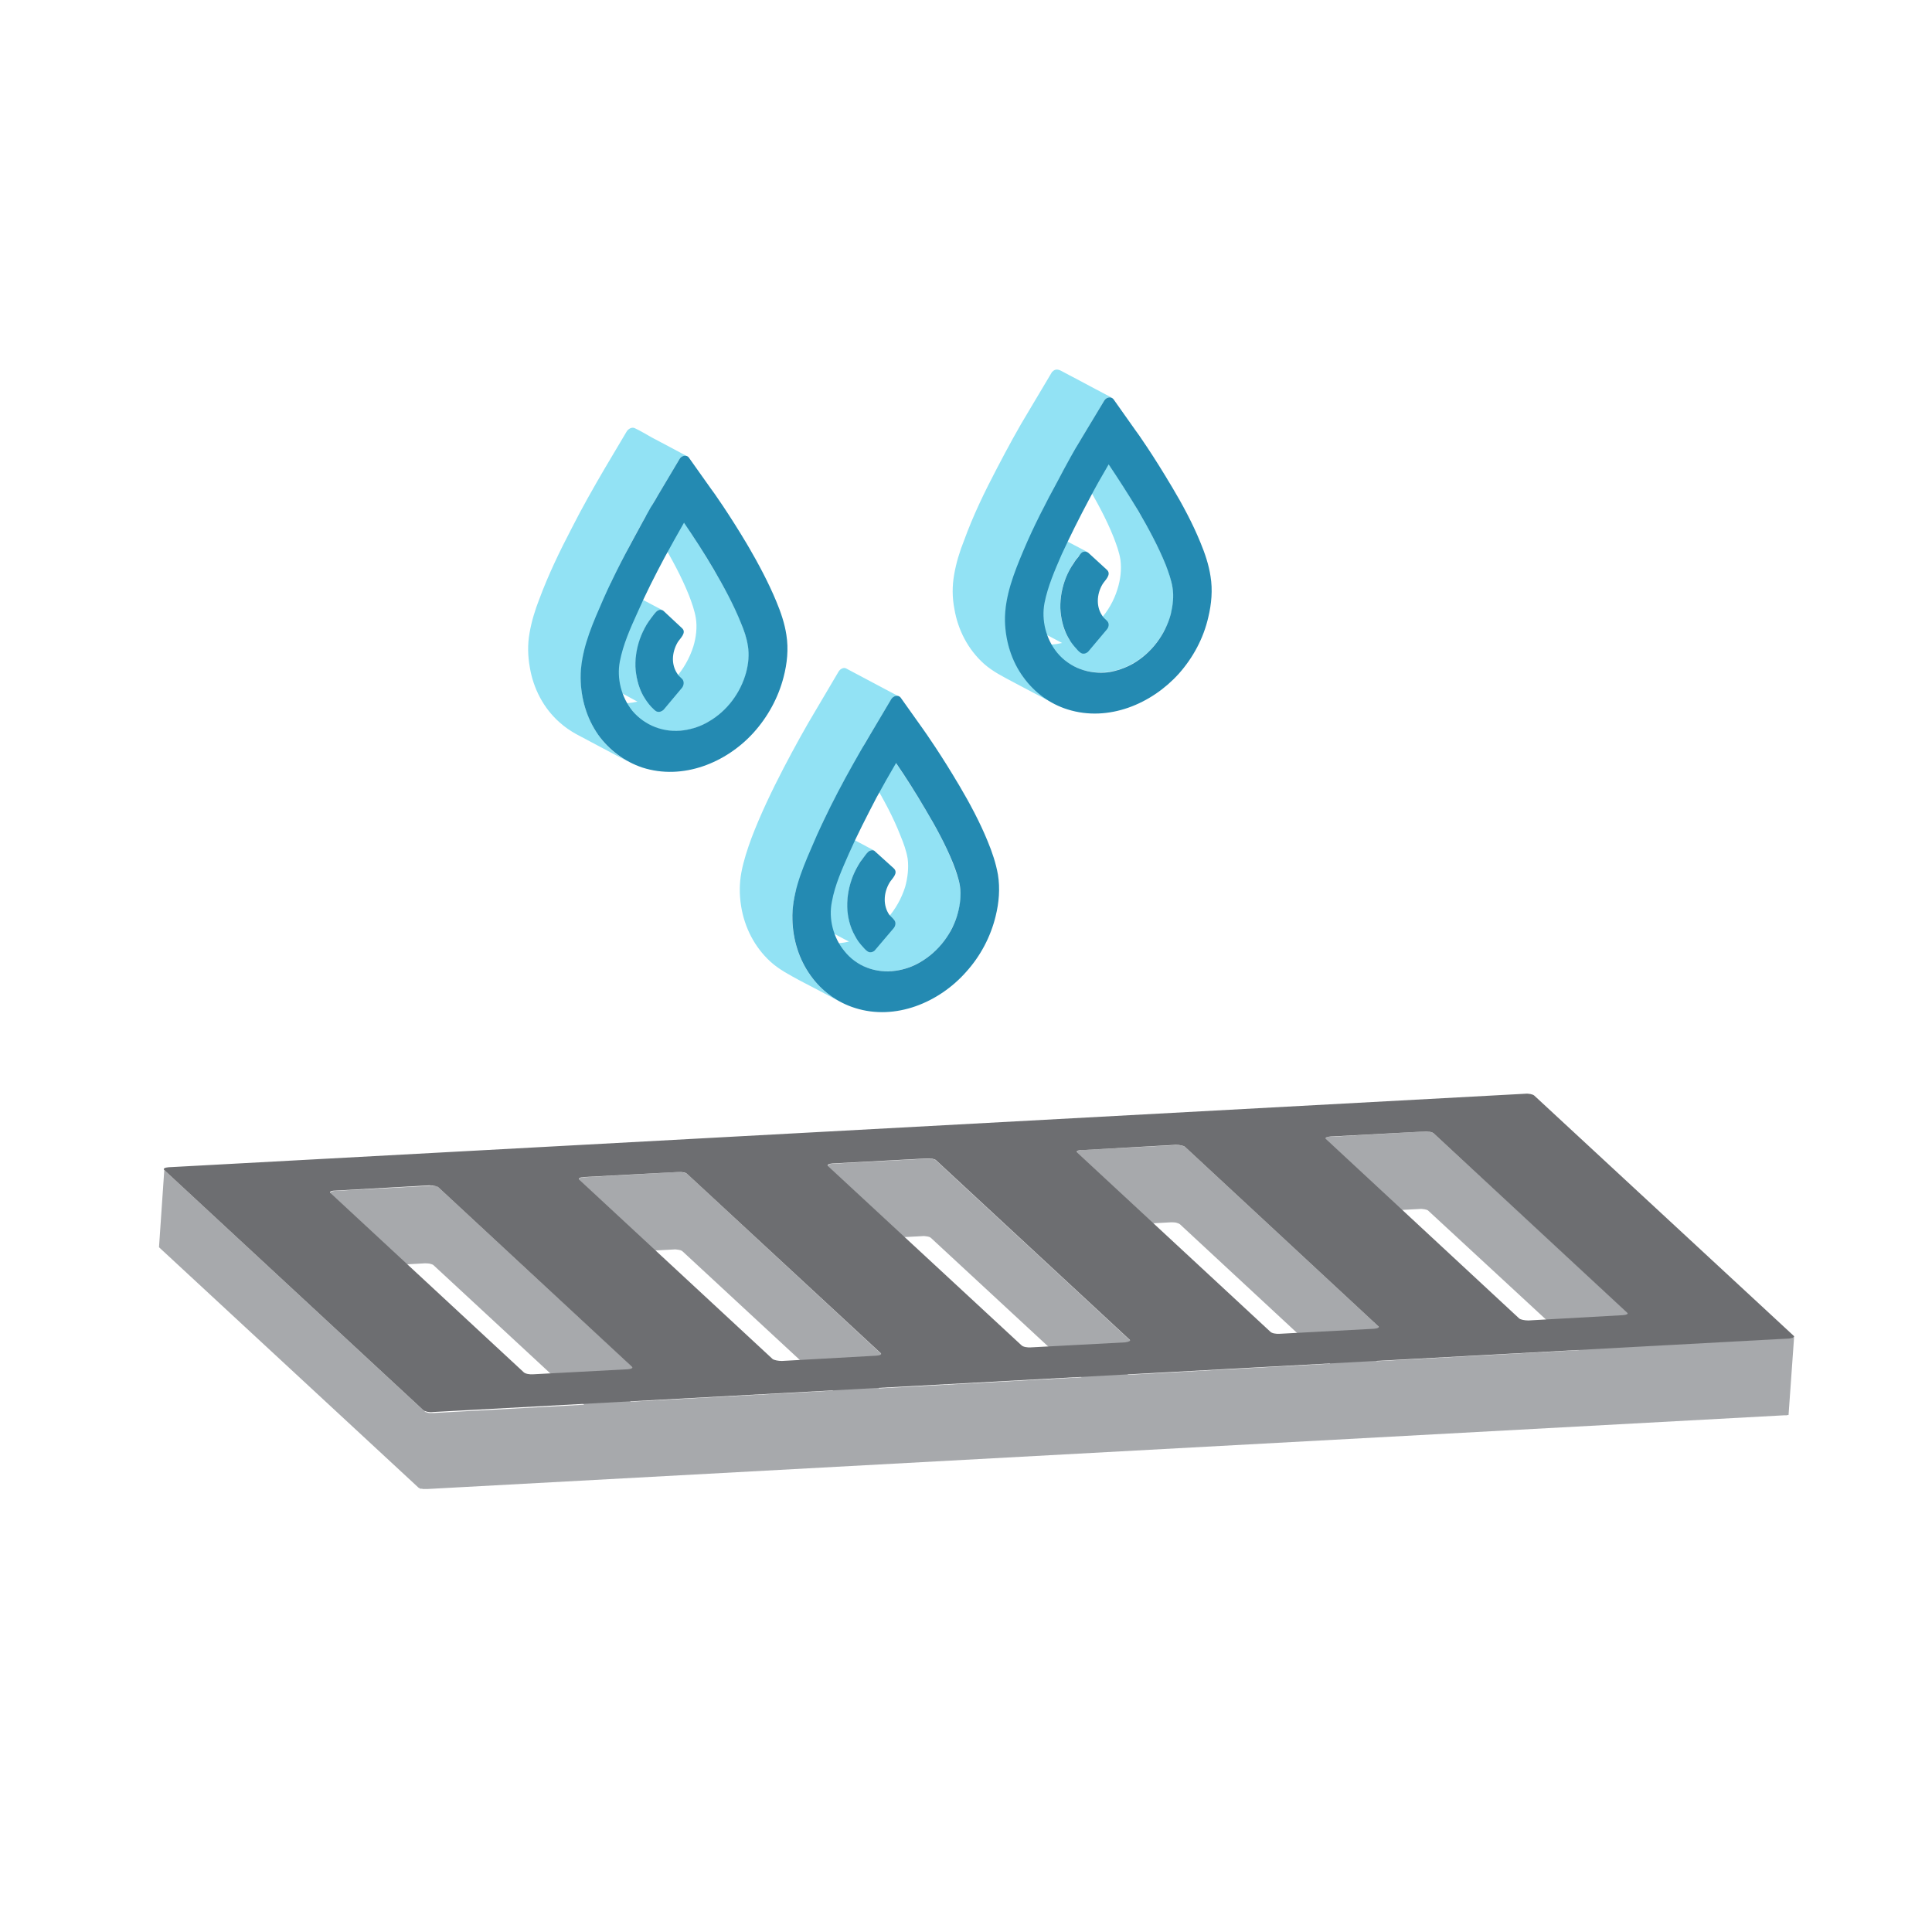 <svg xmlns="http://www.w3.org/2000/svg" xmlns:xlink="http://www.w3.org/1999/xlink" width="40" zoomAndPan="magnify" viewBox="0 0 30 30" height="40" preserveAspectRatio="xMidYMid meet" version="1.0"><defs><clipPath id="8501afa270"><path d="M 2.469 17 L 27.875 17 L 27.875 23.133 L 2.469 23.133 Z M 2.469 17 " clip-rule="nonzero"/></clipPath><clipPath id="ae3a9e3645"><path d="M 2.469 16 L 27.875 16 L 27.875 22 L 2.469 22 Z M 2.469 16 " clip-rule="nonzero"/></clipPath><clipPath id="91ce24edd1"><path d="M 8 5.715 L 19 5.715 L 19 16 L 8 16 Z M 8 5.715 " clip-rule="nonzero"/></clipPath></defs><g clip-path="url(#8501afa270)"><path fill="#a7a9ac" d="M 25.266 20.379 C 25.266 20.379 25.273 20.383 25.266 20.379 Z M 21.402 20.594 C 21.406 20.594 21.402 20.594 21.402 20.594 Z M 21.402 20.594 Z M 17.539 20.801 Z M 17.539 20.801 C 17.543 20.805 17.539 20.801 17.539 20.801 Z M 13.676 21.012 C 13.676 21.016 13.676 21.012 13.676 21.012 Z M 13.676 21.012 Z M 27.859 20.758 C 27.855 20.758 27.855 20.758 27.859 20.758 C 27.859 20.762 27.859 20.762 27.859 20.762 C 27.859 20.762 27.859 20.762 27.855 20.766 C 27.855 20.766 27.855 20.77 27.855 20.77 C 27.855 20.77 27.852 20.77 27.852 20.77 C 27.852 20.77 27.852 20.77 27.848 20.77 C 27.848 20.77 27.848 20.77 27.848 20.773 C 27.848 20.773 27.848 20.773 27.844 20.773 C 27.844 20.773 27.84 20.773 27.84 20.773 C 27.84 20.773 27.836 20.773 27.836 20.773 C 27.836 20.773 27.832 20.773 27.828 20.773 C 27.828 20.773 27.824 20.777 27.82 20.777 C 27.82 20.777 27.816 20.777 27.816 20.777 C 27.812 20.777 27.812 20.777 27.812 20.777 C 27.809 20.777 27.809 20.777 27.809 20.777 C 27.805 20.777 27.805 20.777 27.801 20.777 C 27.801 20.777 27.801 20.777 27.797 20.777 C 27.793 20.777 27.793 20.777 27.793 20.777 C 27.789 20.777 27.785 20.777 27.781 20.777 L 25.242 20.914 C 25.242 20.891 25.242 20.863 25.246 20.84 C 25.25 20.762 25.254 20.684 25.262 20.605 C 25.262 20.562 25.266 20.523 25.266 20.484 C 25.27 20.465 25.27 20.441 25.273 20.422 C 25.273 20.414 25.273 20.402 25.273 20.395 C 25.273 20.383 25.273 20.379 25.266 20.371 L 22.266 17.602 C 22.258 17.594 22.242 17.59 22.23 17.582 C 22.223 17.578 22.207 17.574 22.195 17.574 C 22.188 17.574 22.184 17.57 22.176 17.57 C 22.172 17.57 22.168 17.57 22.168 17.57 C 22.148 17.57 22.137 17.57 22.117 17.57 L 20.652 17.652 C 20.637 17.652 20.625 17.652 20.609 17.656 C 20.605 17.656 20.605 17.656 20.602 17.66 C 20.598 17.66 20.598 17.664 20.598 17.664 C 20.594 17.664 20.594 17.664 20.59 17.664 C 20.59 17.664 20.586 17.668 20.586 17.672 C 20.586 17.672 20.582 17.672 20.582 17.672 C 20.582 17.672 20.582 17.676 20.578 17.676 C 20.574 17.688 20.578 17.703 20.578 17.715 C 20.578 17.73 20.574 17.746 20.574 17.762 C 20.57 17.793 20.57 17.824 20.57 17.855 C 20.562 17.918 20.562 17.98 20.559 18.043 C 20.551 18.168 20.539 18.293 20.531 18.418 C 20.523 18.57 20.512 18.727 20.504 18.879 C 20.504 18.879 20.504 18.875 20.504 18.875 C 20.508 18.871 20.508 18.871 20.512 18.867 C 20.527 18.855 20.555 18.855 20.574 18.852 L 22.043 18.773 C 22.066 18.77 22.09 18.773 22.117 18.777 C 22.137 18.781 22.168 18.785 22.184 18.805 L 24.52 20.965 L 21.375 21.137 C 21.379 21.113 21.379 21.086 21.379 21.062 C 21.383 20.984 21.391 20.906 21.395 20.824 C 21.398 20.785 21.398 20.746 21.402 20.707 C 21.402 20.688 21.402 20.664 21.406 20.645 C 21.406 20.637 21.41 20.625 21.41 20.617 C 21.41 20.605 21.41 20.602 21.402 20.594 L 18.402 17.809 C 18.395 17.805 18.387 17.801 18.379 17.797 C 18.375 17.797 18.375 17.797 18.371 17.797 C 18.359 17.789 18.348 17.789 18.332 17.785 C 18.328 17.785 18.32 17.785 18.312 17.785 C 18.297 17.781 18.277 17.781 18.258 17.781 L 16.789 17.859 C 16.781 17.859 16.77 17.863 16.758 17.863 C 16.754 17.863 16.75 17.867 16.746 17.867 C 16.742 17.867 16.742 17.871 16.734 17.871 C 16.734 17.871 16.734 17.875 16.73 17.875 C 16.727 17.875 16.723 17.883 16.719 17.883 C 16.715 17.891 16.715 17.902 16.715 17.91 C 16.715 17.926 16.715 17.941 16.715 17.957 C 16.711 17.988 16.707 18.02 16.707 18.051 C 16.703 18.113 16.699 18.176 16.695 18.238 C 16.688 18.363 16.68 18.488 16.672 18.613 C 16.66 18.773 16.652 18.93 16.641 19.09 C 16.641 19.082 16.648 19.078 16.652 19.074 C 16.668 19.062 16.695 19.062 16.715 19.062 L 18.18 18.98 C 18.207 18.98 18.23 18.98 18.258 18.984 C 18.281 18.992 18.305 18.996 18.324 19.012 L 20.656 21.176 L 17.512 21.348 C 17.516 21.324 17.516 21.297 17.52 21.273 C 17.523 21.191 17.527 21.113 17.535 21.035 C 17.535 20.996 17.539 20.957 17.539 20.914 C 17.543 20.895 17.543 20.875 17.547 20.855 C 17.547 20.844 17.547 20.836 17.547 20.824 C 17.547 20.816 17.547 20.812 17.539 20.805 L 14.535 18.02 C 14.531 18.016 14.523 18.012 14.516 18.008 C 14.512 18.008 14.512 18.004 14.508 18.004 C 14.496 18 14.484 17.996 14.469 17.996 C 14.465 17.992 14.457 17.992 14.449 17.992 C 14.434 17.992 14.414 17.992 14.395 17.992 L 12.93 18.07 C 12.918 18.07 12.906 18.074 12.898 18.074 C 12.891 18.074 12.887 18.078 12.879 18.078 C 12.879 18.078 12.879 18.078 12.875 18.082 C 12.871 18.082 12.871 18.082 12.871 18.086 C 12.863 18.086 12.859 18.09 12.855 18.094 C 12.855 18.094 12.855 18.094 12.855 18.098 C 12.852 18.105 12.852 18.125 12.852 18.133 C 12.852 18.148 12.852 18.164 12.852 18.18 C 12.848 18.211 12.844 18.242 12.844 18.273 C 12.84 18.336 12.836 18.402 12.832 18.465 C 12.824 18.59 12.816 18.711 12.809 18.836 C 12.797 18.992 12.789 19.145 12.777 19.301 C 12.777 19.289 12.793 19.281 12.805 19.281 C 12.816 19.277 12.836 19.273 12.852 19.273 L 14.316 19.195 C 14.344 19.191 14.367 19.195 14.395 19.199 C 14.418 19.203 14.441 19.207 14.461 19.227 L 16.793 21.387 L 13.648 21.559 C 13.652 21.535 13.652 21.508 13.656 21.484 C 13.66 21.406 13.664 21.328 13.672 21.246 C 13.672 21.207 13.676 21.168 13.676 21.129 C 13.68 21.109 13.68 21.086 13.684 21.066 C 13.684 21.059 13.684 21.047 13.684 21.039 C 13.684 21.027 13.684 21.023 13.676 21.016 L 10.672 18.23 C 10.668 18.223 10.66 18.219 10.652 18.219 C 10.613 18.203 10.574 18.199 10.531 18.199 L 9.062 18.281 C 9.047 18.281 9.035 18.281 9.02 18.289 C 9.02 18.289 9.016 18.289 9.016 18.289 C 9.012 18.289 9.012 18.293 9.008 18.293 C 9.004 18.293 9 18.293 9 18.297 C 8.996 18.301 8.992 18.301 8.992 18.305 C 8.988 18.32 8.988 18.332 8.988 18.344 C 8.988 18.363 8.988 18.375 8.988 18.395 C 8.984 18.426 8.98 18.457 8.98 18.488 C 8.977 18.551 8.973 18.613 8.969 18.676 C 8.961 18.801 8.953 18.922 8.945 19.051 C 8.934 19.203 8.926 19.355 8.914 19.508 C 8.914 19.504 8.918 19.504 8.918 19.5 C 8.934 19.484 8.969 19.484 8.988 19.48 L 10.457 19.402 C 10.48 19.398 10.508 19.402 10.531 19.406 C 10.555 19.41 10.582 19.414 10.602 19.434 L 12.934 21.594 L 9.789 21.766 L 9.824 21.238 C 9.824 21.234 9.82 21.227 9.816 21.223 L 6.809 18.438 C 6.805 18.434 6.797 18.43 6.789 18.426 C 6.785 18.426 6.785 18.422 6.781 18.422 C 6.777 18.422 6.777 18.418 6.773 18.418 C 6.762 18.418 6.754 18.414 6.746 18.414 C 6.742 18.414 6.742 18.414 6.738 18.414 C 6.734 18.414 6.734 18.414 6.73 18.414 C 6.73 18.414 6.727 18.414 6.723 18.414 C 6.723 18.414 6.719 18.414 6.715 18.414 C 6.699 18.41 6.684 18.41 6.668 18.414 L 5.199 18.492 C 5.191 18.492 5.176 18.496 5.168 18.496 C 5.164 18.496 5.16 18.5 5.156 18.5 C 5.152 18.5 5.152 18.5 5.145 18.504 C 5.141 18.508 5.137 18.508 5.137 18.508 C 5.137 18.508 5.133 18.512 5.133 18.512 C 5.129 18.516 5.129 18.516 5.129 18.52 C 5.125 18.535 5.125 18.551 5.125 18.562 C 5.125 18.582 5.125 18.598 5.125 18.613 C 5.121 18.645 5.117 18.676 5.117 18.707 C 5.113 18.77 5.109 18.832 5.105 18.895 C 5.098 19.02 5.09 19.145 5.082 19.27 C 5.07 19.422 5.062 19.57 5.051 19.723 C 5.051 19.711 5.066 19.707 5.078 19.703 C 5.09 19.699 5.109 19.699 5.125 19.699 L 6.594 19.617 C 6.617 19.617 6.645 19.617 6.668 19.621 C 6.691 19.629 6.723 19.633 6.734 19.648 L 9.07 21.812 L 6.73 21.941 C 6.723 21.941 6.719 21.941 6.715 21.941 C 6.711 21.941 6.711 21.941 6.711 21.941 C 6.707 21.941 6.703 21.941 6.703 21.941 C 6.703 21.941 6.699 21.941 6.695 21.941 C 6.691 21.941 6.688 21.941 6.684 21.941 C 6.68 21.941 6.676 21.941 6.676 21.941 C 6.676 21.941 6.672 21.941 6.672 21.941 C 6.668 21.941 6.664 21.941 6.664 21.941 C 6.66 21.941 6.656 21.941 6.656 21.938 C 6.656 21.938 6.652 21.938 6.652 21.938 C 6.648 21.938 6.648 21.938 6.641 21.934 C 6.637 21.934 6.637 21.934 6.633 21.934 C 6.633 21.934 6.629 21.934 6.629 21.934 C 6.629 21.934 6.629 21.934 6.625 21.93 C 6.625 21.93 6.621 21.93 6.621 21.93 C 6.621 21.93 6.617 21.926 6.617 21.926 C 6.617 21.926 6.613 21.926 6.613 21.926 C 6.609 21.926 6.609 21.926 6.609 21.926 C 6.605 21.926 6.605 21.926 6.602 21.922 C 6.602 21.922 6.598 21.922 6.598 21.918 C 6.598 21.918 6.594 21.918 6.594 21.914 C 6.594 21.914 6.59 21.914 6.59 21.91 C 6.59 21.91 6.59 21.91 6.586 21.91 L 2.551 18.168 L 2.469 19.367 L 6.496 23.098 C 6.5 23.098 6.5 23.102 6.5 23.102 C 6.5 23.102 6.5 23.102 6.504 23.102 C 6.504 23.102 6.508 23.105 6.508 23.105 C 6.508 23.105 6.512 23.109 6.516 23.109 C 6.516 23.109 6.52 23.109 6.52 23.113 C 6.52 23.113 6.523 23.117 6.523 23.117 C 6.523 23.117 6.527 23.117 6.527 23.117 C 6.531 23.117 6.531 23.117 6.535 23.117 C 6.539 23.117 6.539 23.117 6.543 23.117 C 6.543 23.117 6.547 23.117 6.547 23.117 C 6.551 23.117 6.551 23.117 6.555 23.117 C 6.559 23.117 6.562 23.117 6.562 23.121 C 6.562 23.121 6.566 23.121 6.566 23.121 C 6.566 23.121 6.57 23.121 6.57 23.121 C 6.574 23.121 6.574 23.121 6.574 23.121 C 6.578 23.121 6.582 23.121 6.582 23.121 C 6.582 23.121 6.582 23.121 6.586 23.121 C 6.586 23.121 6.59 23.121 6.59 23.121 C 6.594 23.121 6.594 23.121 6.594 23.121 C 6.594 23.121 6.594 23.121 6.598 23.121 C 6.602 23.121 6.602 23.121 6.605 23.121 C 6.605 23.121 6.605 23.121 6.609 23.121 C 6.613 23.121 6.613 23.121 6.617 23.121 C 6.621 23.121 6.621 23.121 6.621 23.121 C 6.621 23.121 6.625 23.121 6.625 23.121 C 6.625 23.121 6.629 23.121 6.629 23.121 C 6.633 23.121 6.637 23.121 6.641 23.121 L 27.699 21.977 C 27.703 21.977 27.707 21.977 27.711 21.977 C 27.711 21.977 27.715 21.977 27.715 21.977 C 27.715 21.977 27.719 21.977 27.719 21.977 C 27.723 21.977 27.723 21.977 27.727 21.977 C 27.73 21.977 27.73 21.977 27.734 21.977 C 27.734 21.977 27.734 21.977 27.738 21.977 C 27.738 21.977 27.742 21.977 27.746 21.977 C 27.746 21.977 27.75 21.973 27.754 21.973 C 27.754 21.973 27.758 21.973 27.758 21.973 C 27.758 21.973 27.762 21.973 27.762 21.973 C 27.762 21.973 27.762 21.973 27.766 21.973 C 27.766 21.973 27.77 21.973 27.77 21.973 C 27.77 21.973 27.773 21.969 27.773 21.969 C 27.773 21.969 27.773 21.969 27.773 21.965 L 27.859 20.758 C 27.859 20.754 27.859 20.758 27.859 20.758 Z M 27.859 20.758 " fill-opacity="1" fill-rule="nonzero"/></g><g clip-path="url(#ae3a9e3645)"><path fill="#6d6e71" d="M 27.852 20.742 L 23.824 17.012 C 23.801 16.992 23.738 16.977 23.676 16.984 L 2.617 18.125 C 2.559 18.129 2.527 18.148 2.551 18.168 L 6.574 21.898 C 6.598 21.918 6.664 21.934 6.723 21.926 L 27.781 20.785 C 27.84 20.781 27.875 20.762 27.852 20.742 Z M 9.746 21.262 L 8.277 21.34 C 8.223 21.344 8.156 21.332 8.133 21.309 L 5.133 18.527 C 5.109 18.508 5.141 18.488 5.199 18.488 L 6.668 18.406 C 6.723 18.406 6.789 18.418 6.809 18.438 L 9.812 21.223 C 9.832 21.242 9.805 21.258 9.746 21.262 Z M 13.609 21.051 L 12.141 21.133 C 12.086 21.133 12.02 21.121 11.996 21.102 L 8.996 18.32 C 8.973 18.301 9.004 18.281 9.062 18.277 L 10.531 18.199 C 10.586 18.195 10.652 18.207 10.672 18.23 L 13.676 21.012 C 13.695 21.031 13.668 21.047 13.609 21.051 Z M 17.473 20.844 L 16.008 20.922 C 15.949 20.926 15.887 20.914 15.863 20.891 L 12.859 18.109 C 12.836 18.09 12.867 18.07 12.926 18.066 L 14.395 17.988 C 14.449 17.984 14.516 17.996 14.535 18.016 L 17.539 20.801 C 17.562 20.82 17.531 20.836 17.473 20.844 Z M 21.336 20.633 L 19.871 20.711 C 19.812 20.715 19.75 20.703 19.727 20.68 L 16.727 17.898 C 16.703 17.879 16.734 17.859 16.793 17.859 L 18.258 17.777 C 18.316 17.777 18.379 17.789 18.402 17.809 L 21.402 20.594 C 21.426 20.609 21.395 20.629 21.336 20.633 Z M 25.199 20.422 L 23.734 20.504 C 23.676 20.504 23.613 20.492 23.59 20.473 L 20.59 17.688 C 20.566 17.672 20.598 17.652 20.656 17.648 L 22.121 17.57 C 22.18 17.566 22.242 17.578 22.266 17.602 L 25.266 20.383 C 25.289 20.402 25.258 20.418 25.199 20.422 Z M 25.199 20.422 " fill-opacity="1" fill-rule="nonzero"/></g><g clip-path="url(#91ce24edd1)"><path fill="#92e2f4" d="M 18.219 9.207 C 18.211 9.094 18.18 8.984 18.145 8.883 C 18.043 8.594 17.898 8.32 17.746 8.055 C 17.582 7.77 17.406 7.488 17.219 7.211 L 16.715 6.945 C 16.742 6.895 16.77 6.844 16.801 6.797 L 17.145 6.223 C 17.152 6.207 17.164 6.195 17.176 6.188 C 17.199 6.168 17.238 6.164 17.266 6.176 C 17.09 6.082 16.914 5.992 16.742 5.898 C 16.652 5.852 16.566 5.805 16.477 5.758 C 16.43 5.734 16.383 5.727 16.344 5.77 C 16.336 5.773 16.332 5.781 16.328 5.789 L 15.984 6.367 C 15.805 6.66 15.641 6.965 15.48 7.273 C 15.289 7.637 15.109 8.008 14.969 8.395 C 14.902 8.562 14.848 8.738 14.816 8.922 C 14.785 9.098 14.785 9.277 14.82 9.457 C 14.875 9.781 15.031 10.086 15.281 10.309 C 15.418 10.43 15.578 10.508 15.738 10.594 C 15.945 10.703 16.148 10.812 16.355 10.918 C 16.066 10.766 15.848 10.508 15.727 10.215 C 15.594 9.887 15.582 9.527 15.668 9.188 C 15.688 9.273 15.715 9.359 15.754 9.438 C 15.793 9.516 15.84 9.582 15.898 9.641 C 15.93 9.672 15.957 9.703 15.996 9.723 C 16.051 9.75 16.105 9.777 16.16 9.809 C 16.27 9.867 16.383 9.926 16.492 9.984 C 16.277 10.035 16.051 10.016 15.855 9.91 C 16.066 10.023 16.273 10.133 16.484 10.246 C 16.578 10.297 16.676 10.352 16.777 10.391 C 16.867 10.422 16.961 10.441 17.059 10.441 C 17.461 10.453 17.828 10.203 18.031 9.875 C 18.062 9.824 18.086 9.777 18.113 9.727 C 18.121 9.703 18.113 9.723 18.113 9.727 C 18.184 9.566 18.23 9.383 18.219 9.207 Z M 17.352 9.148 C 17.246 9.5 16.969 9.816 16.613 9.949 C 16.582 9.898 16.559 9.848 16.535 9.797 C 16.477 9.648 16.457 9.492 16.465 9.336 C 16.465 9.34 16.465 9.34 16.465 9.336 C 16.465 9.328 16.465 9.332 16.465 9.336 C 16.477 9.172 16.523 9.012 16.598 8.867 C 16.633 8.797 16.676 8.727 16.727 8.664 C 16.762 8.621 16.816 8.539 16.891 8.574 C 16.664 8.457 16.438 8.336 16.211 8.219 C 16.168 8.195 16.125 8.164 16.078 8.145 C 16.082 8.137 16.09 8.125 16.094 8.113 C 16.258 7.773 16.438 7.441 16.621 7.109 C 16.707 7.242 16.785 7.371 16.863 7.504 C 17.023 7.773 17.176 8.051 17.293 8.344 C 17.336 8.457 17.379 8.57 17.398 8.691 C 17.418 8.844 17.398 9.004 17.352 9.148 Z M 16.465 9.336 Z M 14.914 13.848 C 14.91 13.738 14.879 13.629 14.84 13.527 C 14.742 13.238 14.598 12.965 14.445 12.699 C 14.281 12.41 14.102 12.129 13.914 11.852 L 13.41 11.582 C 13.434 11.535 13.465 11.484 13.496 11.434 L 13.84 10.859 C 13.844 10.848 13.859 10.836 13.871 10.824 C 13.895 10.805 13.934 10.801 13.961 10.816 L 13.145 10.383 C 13.113 10.363 13.074 10.375 13.047 10.398 C 13.039 10.406 13.031 10.414 13.023 10.426 L 12.684 11 C 12.5 11.305 12.332 11.613 12.168 11.926 C 11.984 12.281 11.809 12.645 11.668 13.016 C 11.605 13.188 11.547 13.363 11.512 13.547 C 11.48 13.719 11.48 13.895 11.508 14.07 C 11.559 14.395 11.715 14.707 11.965 14.934 C 12.098 15.055 12.258 15.137 12.422 15.227 C 12.633 15.336 12.84 15.445 13.051 15.559 C 12.762 15.402 12.543 15.148 12.422 14.852 C 12.285 14.523 12.273 14.168 12.359 13.828 C 12.379 13.91 12.406 13.996 12.449 14.078 C 12.484 14.152 12.535 14.219 12.59 14.281 C 12.621 14.312 12.648 14.34 12.688 14.359 C 12.742 14.391 12.797 14.418 12.852 14.445 C 12.965 14.504 13.074 14.566 13.184 14.621 C 12.973 14.672 12.742 14.652 12.547 14.551 C 12.758 14.66 12.965 14.773 13.176 14.883 C 13.273 14.934 13.367 14.992 13.469 15.031 C 13.559 15.062 13.652 15.082 13.75 15.082 C 14.152 15.094 14.52 14.844 14.727 14.516 C 14.754 14.465 14.777 14.418 14.805 14.367 C 14.812 14.348 14.805 14.363 14.805 14.367 C 14.879 14.207 14.926 14.023 14.914 13.848 Z M 14.055 13.773 C 13.941 14.133 13.676 14.449 13.309 14.586 C 13.277 14.539 13.254 14.488 13.23 14.434 C 13.172 14.289 13.152 14.129 13.16 13.973 C 13.172 13.816 13.215 13.66 13.285 13.516 C 13.32 13.438 13.367 13.367 13.422 13.301 C 13.457 13.254 13.512 13.172 13.582 13.211 C 13.359 13.094 13.141 12.977 12.918 12.859 C 12.871 12.832 12.824 12.809 12.773 12.781 C 12.781 12.766 12.789 12.746 12.797 12.73 C 12.957 12.398 13.133 12.07 13.316 11.75 C 13.402 11.879 13.48 12.008 13.559 12.141 C 13.719 12.41 13.871 12.688 13.984 12.98 C 14.031 13.094 14.074 13.211 14.094 13.332 C 14.113 13.477 14.094 13.633 14.055 13.773 Z M 11.52 10.637 C 11.527 10.613 11.52 10.629 11.52 10.637 C 11.594 10.473 11.637 10.289 11.629 10.109 C 11.621 10 11.586 9.891 11.551 9.785 C 11.449 9.5 11.305 9.227 11.152 8.961 C 10.988 8.676 10.812 8.395 10.625 8.117 L 10.121 7.852 C 10.152 7.805 10.18 7.754 10.207 7.707 L 10.551 7.129 C 10.559 7.117 10.57 7.105 10.582 7.098 C 10.609 7.078 10.645 7.07 10.672 7.086 C 10.492 6.988 10.305 6.891 10.121 6.793 C 10.035 6.746 9.949 6.691 9.855 6.648 C 9.812 6.629 9.762 6.656 9.734 6.695 L 9.391 7.273 C 9.215 7.574 9.039 7.883 8.879 8.199 C 8.691 8.559 8.516 8.922 8.375 9.301 C 8.309 9.469 8.254 9.648 8.223 9.828 C 8.191 10.004 8.195 10.184 8.227 10.363 C 8.281 10.688 8.438 10.996 8.691 11.219 C 8.77 11.289 8.855 11.348 8.945 11.398 L 9.762 11.832 C 9.473 11.676 9.254 11.422 9.137 11.125 C 9 10.797 8.988 10.441 9.074 10.102 C 9.094 10.188 9.121 10.277 9.168 10.359 C 9.207 10.43 9.258 10.5 9.312 10.559 C 9.387 10.633 9.488 10.672 9.578 10.723 C 9.688 10.781 9.793 10.836 9.898 10.895 C 9.688 10.945 9.457 10.926 9.262 10.82 C 9.473 10.93 9.68 11.043 9.891 11.152 C 9.988 11.203 10.082 11.262 10.184 11.301 C 10.273 11.332 10.367 11.352 10.465 11.352 C 10.867 11.363 11.234 11.113 11.441 10.785 C 11.469 10.734 11.496 10.688 11.52 10.637 Z M 10.766 10.039 C 10.652 10.398 10.383 10.719 10.023 10.855 C 9.988 10.805 9.961 10.754 9.941 10.703 C 9.883 10.559 9.863 10.402 9.875 10.246 C 9.883 10.086 9.93 9.93 9.996 9.785 C 10.035 9.707 10.082 9.633 10.133 9.57 C 10.168 9.523 10.223 9.441 10.297 9.48 C 10.07 9.359 9.844 9.242 9.617 9.121 C 9.578 9.098 9.531 9.066 9.484 9.047 C 9.492 9.031 9.504 9.012 9.512 8.996 C 9.672 8.664 9.848 8.336 10.027 8.016 C 10.113 8.145 10.191 8.273 10.27 8.406 C 10.43 8.676 10.582 8.953 10.699 9.246 C 10.742 9.359 10.785 9.477 10.805 9.598 C 10.828 9.742 10.809 9.898 10.766 10.039 Z M 10.766 10.039 " fill-opacity="1" fill-rule="nonzero"/></g><path fill="#248ab2" d="M 16.836 8.566 C 16.859 8.562 16.883 8.57 16.902 8.586 L 17.188 8.848 C 17.266 8.922 17.156 9.012 17.121 9.07 C 17.074 9.148 17.047 9.238 17.047 9.332 C 17.047 9.414 17.07 9.496 17.117 9.562 C 17.137 9.598 17.176 9.621 17.199 9.652 C 17.227 9.688 17.215 9.742 17.188 9.773 L 16.902 10.113 C 16.879 10.141 16.84 10.156 16.805 10.148 C 16.77 10.137 16.738 10.102 16.715 10.074 C 16.664 10.02 16.617 9.957 16.582 9.891 C 16.508 9.754 16.473 9.602 16.465 9.445 C 16.461 9.281 16.492 9.117 16.555 8.961 C 16.586 8.887 16.625 8.812 16.672 8.746 C 16.695 8.707 16.723 8.672 16.75 8.641 C 16.77 8.609 16.793 8.57 16.836 8.566 C 16.863 8.562 16.816 8.57 16.836 8.566 Z M 18.203 7.57 C 18.367 7.844 18.52 8.129 18.641 8.426 C 18.711 8.594 18.77 8.77 18.797 8.949 C 18.832 9.16 18.812 9.379 18.762 9.586 C 18.688 9.91 18.527 10.211 18.305 10.461 C 17.883 10.93 17.211 11.215 16.578 11.016 C 16.301 10.93 16.059 10.75 15.891 10.516 C 15.707 10.266 15.613 9.957 15.605 9.645 C 15.598 9.266 15.746 8.895 15.891 8.551 C 16.051 8.172 16.238 7.809 16.434 7.449 C 16.551 7.227 16.668 7.012 16.797 6.801 L 17.145 6.223 C 17.172 6.172 17.25 6.145 17.293 6.203 L 17.633 6.684 C 17.648 6.699 17.922 7.09 18.203 7.57 C 18.754 8.504 17.922 7.09 18.203 7.57 Z M 17.211 10.438 C 17.344 10.418 17.477 10.371 17.594 10.305 C 17.883 10.137 18.094 9.855 18.18 9.535 C 18.211 9.402 18.23 9.262 18.207 9.125 C 18.188 9.004 18.145 8.887 18.102 8.773 C 17.984 8.48 17.832 8.203 17.676 7.934 C 17.527 7.688 17.375 7.449 17.215 7.211 C 17.109 7.391 17.008 7.57 16.914 7.75 C 16.762 8.035 16.617 8.324 16.484 8.613 C 16.379 8.855 16.27 9.105 16.219 9.363 C 16.168 9.629 16.242 9.922 16.414 10.133 C 16.605 10.367 16.91 10.477 17.211 10.438 C 17.766 10.359 16.652 10.516 17.211 10.438 Z M 13.535 13.203 C 13.492 13.207 13.465 13.242 13.441 13.273 C 13.414 13.309 13.387 13.344 13.359 13.383 C 13.316 13.449 13.277 13.523 13.246 13.598 C 13.184 13.754 13.152 13.918 13.156 14.082 C 13.16 14.238 13.199 14.395 13.273 14.527 C 13.309 14.598 13.355 14.656 13.406 14.711 C 13.43 14.738 13.461 14.773 13.496 14.785 C 13.531 14.793 13.57 14.777 13.59 14.75 L 13.879 14.41 C 13.906 14.375 13.914 14.324 13.887 14.289 C 13.863 14.254 13.828 14.23 13.805 14.199 C 13.758 14.129 13.738 14.047 13.738 13.969 C 13.738 13.875 13.766 13.785 13.812 13.707 C 13.848 13.645 13.957 13.559 13.879 13.484 L 13.59 13.223 C 13.578 13.207 13.555 13.199 13.535 13.203 C 13.512 13.207 13.555 13.199 13.535 13.203 Z M 14.898 12.203 C 15.062 12.48 15.215 12.766 15.336 13.062 C 15.406 13.23 15.465 13.406 15.496 13.582 C 15.531 13.797 15.512 14.016 15.461 14.223 C 15.383 14.547 15.223 14.848 15 15.094 C 14.582 15.566 13.906 15.852 13.277 15.652 C 13 15.566 12.758 15.387 12.59 15.152 C 12.406 14.898 12.312 14.59 12.305 14.281 C 12.293 13.902 12.441 13.531 12.59 13.188 C 12.844 12.582 13.16 12 13.496 11.434 L 13.84 10.855 C 13.871 10.805 13.949 10.781 13.988 10.836 L 14.332 11.32 C 14.363 11.363 14.629 11.742 14.898 12.203 C 15.449 13.141 14.629 11.742 14.898 12.203 Z M 13.906 15.074 C 14.043 15.055 14.176 15.008 14.289 14.941 C 14.578 14.773 14.793 14.488 14.875 14.172 C 14.91 14.039 14.926 13.898 14.906 13.758 C 14.887 13.641 14.844 13.523 14.801 13.41 C 14.684 13.117 14.531 12.84 14.371 12.57 C 14.227 12.324 14.074 12.082 13.914 11.848 C 13.809 12.027 13.707 12.207 13.609 12.387 C 13.461 12.672 13.312 12.961 13.184 13.25 C 13.078 13.492 12.965 13.738 12.918 14 C 12.863 14.266 12.938 14.559 13.113 14.77 C 13.301 15.008 13.605 15.117 13.906 15.074 C 14.465 15 13.352 15.152 13.906 15.074 Z M 10.246 9.469 C 10.203 9.477 10.176 9.512 10.152 9.543 C 10.125 9.578 10.098 9.613 10.074 9.648 C 10.027 9.715 9.988 9.793 9.957 9.867 C 9.895 10.02 9.863 10.184 9.867 10.352 C 9.875 10.504 9.91 10.66 9.984 10.797 C 10.023 10.863 10.066 10.926 10.117 10.98 C 10.145 11.004 10.172 11.043 10.207 11.051 C 10.242 11.062 10.281 11.043 10.305 11.02 L 10.59 10.68 C 10.617 10.645 10.625 10.594 10.602 10.555 C 10.578 10.523 10.539 10.5 10.52 10.465 C 10.473 10.398 10.449 10.316 10.449 10.234 C 10.449 10.145 10.477 10.051 10.523 9.973 C 10.559 9.914 10.668 9.824 10.59 9.754 L 10.305 9.488 C 10.289 9.473 10.27 9.469 10.246 9.469 C 10.223 9.473 10.27 9.469 10.246 9.469 Z M 11.613 8.473 C 11.777 8.754 11.93 9.039 12.055 9.34 C 12.125 9.508 12.184 9.68 12.211 9.859 C 12.246 10.078 12.223 10.301 12.168 10.512 C 12.086 10.832 11.922 11.133 11.699 11.379 C 11.277 11.844 10.602 12.121 9.973 11.918 C 9.695 11.824 9.457 11.645 9.289 11.41 C 9.109 11.152 9.02 10.844 9.016 10.531 C 9.012 10.156 9.16 9.781 9.309 9.441 C 9.469 9.062 9.656 8.695 9.855 8.332 C 9.934 8.184 10.02 8.031 10.102 7.883 C 10.137 7.824 10.176 7.766 10.207 7.707 L 10.551 7.129 C 10.578 7.078 10.66 7.051 10.699 7.109 L 11.043 7.594 C 11.055 7.605 11.332 7.996 11.613 8.473 C 12.16 9.406 11.332 7.996 11.613 8.473 Z M 10.617 11.34 C 10.754 11.32 10.883 11.277 11 11.207 C 11.289 11.043 11.5 10.758 11.586 10.441 C 11.621 10.309 11.637 10.164 11.613 10.027 C 11.594 9.906 11.555 9.793 11.508 9.68 C 11.391 9.387 11.238 9.109 11.082 8.84 C 10.938 8.594 10.781 8.352 10.621 8.117 C 10.52 8.293 10.418 8.477 10.32 8.656 C 10.168 8.941 10.023 9.227 9.895 9.52 C 9.785 9.762 9.676 10.008 9.625 10.27 C 9.574 10.535 9.648 10.824 9.82 11.039 C 10.016 11.27 10.316 11.383 10.617 11.34 C 11.172 11.266 10.062 11.418 10.617 11.34 Z M 10.617 11.34 " fill-opacity="1" fill-rule="nonzero"/></svg>